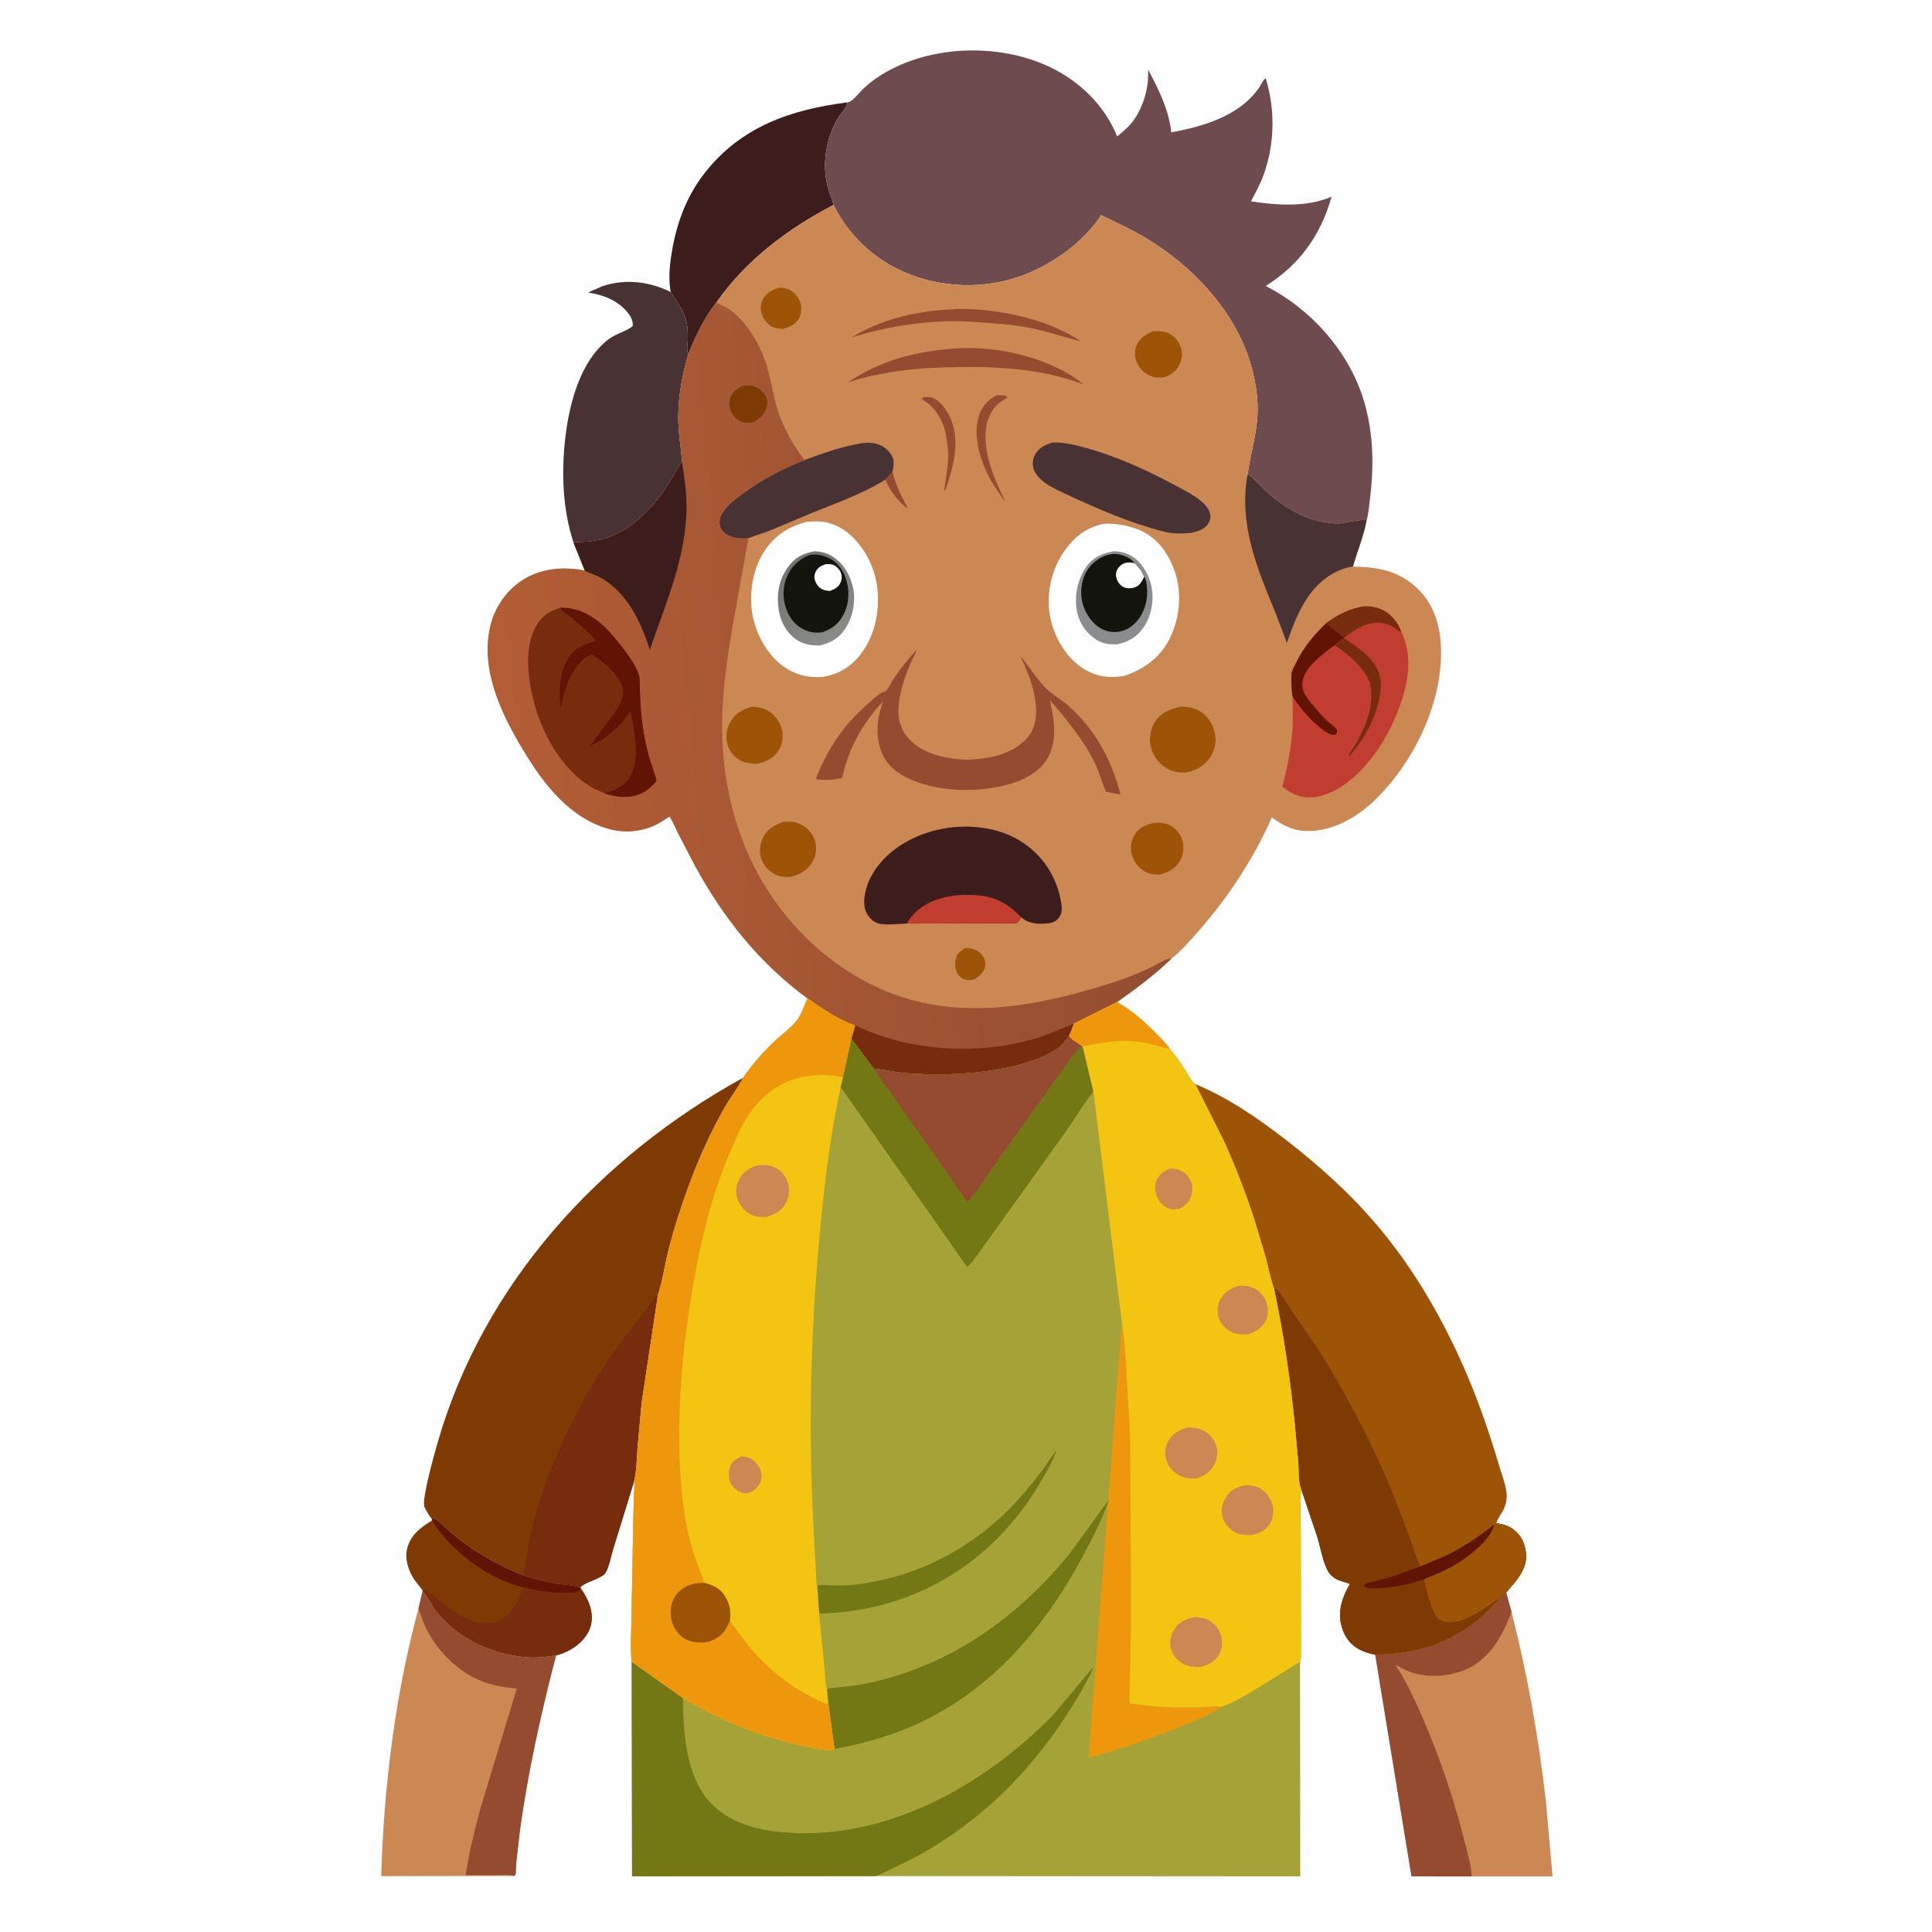 <svg version="1.1" xmlns="http://www.w3.org/2000/svg" style="display: block;" viewBox="0 0 2048 2048" width="1024" height="1024">
<defs>
	<linearGradient id="Gradient1" gradientUnits="userSpaceOnUse" x1="842.221" y1="603.309" x2="889.181" y2="671.819">
		<stop class="stop0" offset="0" stop-opacity="1" stop-color="rgb(116,117,115)"/>
		<stop class="stop1" offset="1" stop-opacity="1" stop-color="rgb(137,139,135)"/>
	</linearGradient>
	<linearGradient id="Gradient2" gradientUnits="userSpaceOnUse" x1="1203.25" y1="687.8" x2="523.418" y2="750.729">
		<stop class="stop0" offset="0" stop-opacity="1" stop-color="rgb(147,78,49)"/>
		<stop class="stop1" offset="1" stop-opacity="1" stop-color="rgb(179,93,53)"/>
	</linearGradient>
</defs>
<path transform="translate(0,0)" fill="rgb(254,254,254)" d="M 0 -0 L 2048 0 L 2048 2048 L -0 2048 L 0 -0 z"/>
<path transform="translate(0,0)" fill="rgb(127,58,3)" d="M 457.673 1609.91 C 458.563 1609.97 461.12 1609.87 461.797 1610.22 C 464.014 1611.38 466.935 1614.76 468.889 1616.48 L 485.224 1630.49 C 506.183 1646.93 529.521 1659.77 554.144 1669.77 C 565.041 1673.19 576.013 1676.24 587.241 1678.36 C 596.128 1680.04 606.855 1679.47 615.036 1682.94 L 616.065 1684.27 C 623.649 1695.49 629.6 1708.29 626.497 1722.22 C 623.964 1733.59 614.605 1743.08 604.76 1748.64 C 599.831 1751.43 594.941 1753.37 589.461 1754.79 C 578.207 1756.69 566.973 1757.77 555.562 1756.59 C 520.348 1752.94 486.986 1737.7 463.952 1710.21 C 458.258 1703.42 454.799 1694.98 449.195 1688.25 L 447.967 1686.81 L 447.882 1685.75 L 439.425 1674.87 C 432.98 1664.9 428.697 1652.96 431.724 1641.03 C 435.312 1626.87 446.404 1618.75 458.178 1611.65 L 457.673 1609.91 z"/>
<path transform="translate(0,0)" fill="rgb(97,20,4)" d="M 457.673 1609.91 C 458.563 1609.97 461.12 1609.87 461.797 1610.22 C 464.014 1611.38 466.935 1614.76 468.889 1616.48 L 485.224 1630.49 C 506.183 1646.93 529.521 1659.77 554.144 1669.77 C 565.041 1673.19 576.013 1676.24 587.241 1678.36 C 596.128 1680.04 606.855 1679.47 615.036 1682.94 L 616.065 1684.27 L 613 1686.92 C 610.287 1688.61 605.475 1688.43 602.34 1688.54 C 586.127 1689.07 570.314 1686.76 554.673 1682.69 C 521.307 1674.76 487.604 1650.63 466.5 1624.23 C 463.268 1620.18 460.728 1616.13 458.178 1611.65 L 457.673 1609.91 z"/>
<path transform="translate(0,0)" fill="rgb(119,45,13)" d="M 554.673 1682.69 C 570.314 1686.76 586.127 1689.07 602.34 1688.54 C 605.475 1688.43 610.287 1688.61 613 1686.92 L 616.065 1684.27 C 623.649 1695.49 629.6 1708.29 626.497 1722.22 C 623.964 1733.59 614.605 1743.08 604.76 1748.64 C 599.831 1751.43 594.941 1753.37 589.461 1754.79 C 578.207 1756.69 566.973 1757.77 555.562 1756.59 C 520.348 1752.94 486.986 1737.7 463.952 1710.21 C 458.258 1703.42 454.799 1694.98 449.195 1688.25 L 447.967 1686.81 L 447.882 1685.75 C 449.088 1685.78 450.33 1685.56 451.5 1685.86 C 453.048 1686.25 456.071 1689.1 457.5 1690.2 L 477.302 1705.65 C 484.081 1710.43 491.432 1714.65 499.197 1717.61 C 509.682 1721.59 520.135 1722.22 530.411 1717.22 C 543.548 1710.83 549.996 1695.56 554.673 1682.69 z"/>
<path transform="translate(0,0)" fill="rgb(60,29,28)" d="M 711.016 309.556 C 709.169 300.23 709.343 288.391 710.479 278.955 C 714.686 243.999 725.115 211.269 747.137 183.214 C 785.701 134.085 838.463 116.139 898.273 108.51 C 897.744 114.153 891.74 119.547 888.793 124.409 C 875.807 145.838 871.089 173.118 877.263 197.5 C 878.955 204.182 882.064 210.569 883.576 217.26 C 835.279 242.393 790.583 275.776 759.212 320.939 C 746.441 336.836 737.4 356.448 729.733 375.205 C 727.285 371.131 728.978 365.522 729.072 360.909 C 729.224 353.432 729.21 346.015 727.071 338.781 C 723.745 327.537 717.508 320.582 711.768 310.853 L 711.016 309.556 z"/>
<path transform="translate(0,0)" fill="rgb(72,50,52)" d="M 608.209 575.815 C 596.158 539.902 594.902 499.462 599.499 462.071 C 603.84 426.76 615.29 382.767 644.704 359.934 C 652.781 353.664 663.031 351.747 670.712 345.755 C 671.177 341.947 669.576 337.144 667.379 334.037 C 656.828 319.114 640.913 312.86 623.431 310.058 L 638.239 303.521 C 662.488 295.23 688.386 298.312 711.016 309.556 L 711.768 310.853 C 717.508 320.582 723.745 327.537 727.071 338.781 C 729.21 346.015 729.224 353.432 729.072 360.909 C 728.978 365.522 727.285 371.131 729.733 375.205 C 721.834 401.698 717.548 428.385 719.552 456.099 C 720.362 467.296 722.524 478.654 722.957 489.816 L 722.345 490.557 C 717.469 496.651 714.14 503.903 710.106 510.561 C 700.48 526.446 688.468 541.171 673.965 552.847 C 654.745 568.322 637.023 574.586 612.107 574.717 C 610.195 574.727 609.691 574.704 608.209 575.815 z"/>
<path transform="translate(0,0)" fill="rgb(204,136,83)" d="M 447.967 1686.81 L 449.195 1688.25 C 454.799 1694.98 458.258 1703.42 463.952 1710.21 C 486.986 1737.7 520.348 1752.94 555.562 1756.59 C 566.973 1757.77 578.207 1756.69 589.461 1754.79 C 573.402 1816.43 559.598 1878.34 551.001 1941.5 L 547.062 1976.31 C 546.826 1978.85 547.149 1985.48 546.193 1987.5 C 545.964 1987.98 545.37 1988.19 544.958 1988.53 L 544.414 1988.55 L 404.146 1988.79 C 406.756 1894.1 418.881 1796.69 443.603 1705.17 L 447.967 1686.81 z"/>
<path transform="translate(0,0)" fill="rgb(148,75,47)" d="M 447.967 1686.81 L 449.195 1688.25 C 454.799 1694.98 458.258 1703.42 463.952 1710.21 C 486.986 1737.7 520.348 1752.94 555.562 1756.59 C 566.973 1757.77 578.207 1756.69 589.461 1754.79 C 573.402 1816.43 559.598 1878.34 551.001 1941.5 L 547.062 1976.31 C 546.826 1978.85 547.149 1985.48 546.193 1987.5 C 545.964 1987.98 545.37 1988.19 544.958 1988.53 L 544.414 1988.55 C 538.929 1987.05 532.478 1987.7 526.795 1987.69 L 493.626 1987.73 C 497.133 1963.58 503.226 1940.04 509.456 1916.47 L 547.842 1789.88 C 531.283 1788.34 516.845 1785.91 501.898 1778.17 C 477.492 1765.52 454.568 1739.63 446.501 1712.97 L 443.603 1705.17 L 447.967 1686.81 z"/>
<path transform="translate(0,0)" fill="rgb(204,136,83)" d="M 1589.98 1694.17 L 1596.62 1688.13 L 1602.24 1708.61 C 1619.06 1774.38 1630.99 1841.86 1638.72 1909.31 L 1645.75 1989.03 L 1559.97 1989.07 L 1496.27 1989.03 L 1457.8 1754.15 L 1475.5 1753.1 C 1521.83 1749.66 1559.86 1729.25 1589.98 1694.17 z"/>
<path transform="translate(0,0)" fill="rgb(148,75,47)" d="M 1589.98 1694.17 L 1596.62 1688.13 L 1602.24 1708.61 C 1593.81 1732.07 1580.08 1757.2 1556.65 1768.38 C 1549.56 1771.77 1542.74 1773.95 1535 1775.23 L 1533.57 1775.47 C 1523.43 1777.14 1511.92 1776.72 1501.92 1774.36 L 1500.5 1774.03 C 1493.05 1772.27 1486.09 1768.32 1479.33 1764.83 C 1492.19 1784.39 1501.89 1806.5 1511.03 1828 C 1528.35 1868.71 1542.65 1912.02 1553.25 1954.97 C 1555.89 1965.7 1559.76 1978.06 1559.97 1989.07 L 1496.27 1989.03 L 1457.8 1754.15 L 1475.5 1753.1 C 1521.83 1749.66 1559.86 1729.25 1589.98 1694.17 z"/>
<path transform="translate(0,0)" fill="rgb(127,58,3)" d="M 787.748 1142.46 L 787.263 1143.45 C 781.773 1154.38 773.775 1164.27 767.717 1174.99 C 753.334 1200.45 740.805 1228.12 730.73 1255.55 C 722.406 1278.21 714.519 1302.11 708.651 1325.51 C 704.764 1341.01 702.521 1357.89 697.425 1372.95 L 680.118 1487.74 L 675.751 1536.41 C 674.917 1547.42 674.927 1559.23 672.267 1569.93 L 649.997 1641.99 C 647.627 1649.64 645.777 1661.1 641.512 1667.83 C 640.034 1670.15 634.543 1672.48 631.994 1673.76 C 627.214 1676.15 618.19 1678.73 615.036 1682.94 C 606.855 1679.47 596.128 1680.04 587.241 1678.36 C 576.013 1676.24 565.041 1673.19 554.144 1669.77 C 529.521 1659.77 506.183 1646.93 485.224 1630.49 L 468.889 1616.48 C 466.935 1614.76 464.014 1611.38 461.797 1610.22 C 461.12 1609.87 458.563 1609.97 457.673 1609.91 C 455.851 1608.15 454.37 1605.51 453.142 1603.31 C 452.138 1601.52 450.318 1598.89 449.762 1596.98 C 447.175 1588.07 460.835 1539.88 463.903 1529.22 C 512.519 1360.35 635.757 1226.13 787.748 1142.46 z"/>
<path transform="translate(0,0)" fill="rgb(119,45,13)" d="M 554.144 1669.77 C 556.149 1667.41 556.188 1662.6 556.62 1659.54 L 560.348 1636.07 L 567.276 1606.78 C 579.116 1564.91 596.486 1525.26 617.104 1487 C 636.42 1451.16 660.937 1418.44 686.036 1386.54 C 689.261 1382.44 692.805 1374.35 697.425 1372.95 L 680.118 1487.74 L 675.751 1536.41 C 674.917 1547.42 674.927 1559.23 672.267 1569.93 L 649.997 1641.99 C 647.627 1649.64 645.777 1661.1 641.512 1667.83 C 640.034 1670.15 634.543 1672.48 631.994 1673.76 C 627.214 1676.15 618.19 1678.73 615.036 1682.94 C 606.855 1679.47 596.128 1680.04 587.241 1678.36 C 576.013 1676.24 565.041 1673.19 554.144 1669.77 z"/>
<path transform="translate(0,0)" fill="rgb(157,84,6)" d="M 1267.05 1149.23 C 1301.29 1163.14 1334.34 1185.96 1363.42 1208.53 C 1398.65 1235.89 1430.91 1264.79 1459.84 1298.91 C 1500.1 1346.37 1532.06 1402.57 1556.15 1459.78 C 1569.35 1491.11 1580.02 1522.85 1589.68 1555.42 C 1592.2 1563.89 1596.08 1573.7 1596.99 1582.5 C 1597.57 1588.1 1596.7 1593.39 1594.56 1598.58 C 1592.51 1603.58 1587.09 1610.11 1586.16 1614.92 C 1594.94 1615.43 1602.87 1618.93 1608.86 1625.5 C 1613.68 1630.78 1616.06 1636.55 1617.14 1643.5 L 1617.39 1645.06 C 1619.2 1657.04 1613.86 1666.9 1606.84 1676.1 L 1596.62 1688.13 L 1589.98 1694.17 C 1559.86 1729.25 1521.83 1749.66 1475.5 1753.1 L 1457.8 1754.15 C 1450.86 1752.66 1445 1750.99 1438.82 1747.27 C 1429.52 1741.66 1423.85 1732.05 1421.5 1721.6 C 1418.14 1706.7 1423.36 1691.63 1431.03 1679.05 L 1425 1677.11 L 1418.5 1674.87 C 1414.13 1672.93 1409.77 1669.44 1407.51 1665.17 C 1402.13 1655.03 1399.93 1641 1396.58 1629.9 L 1379.35 1578.7 C 1375.99 1571.55 1376.89 1559.27 1376.3 1551.23 L 1372.86 1512.94 C 1368.05 1463.59 1360.85 1414.79 1350.61 1366.25 C 1346.78 1356.25 1344.83 1344.88 1342.11 1334.51 L 1329.04 1290.88 C 1319.84 1263.23 1309.26 1235.47 1297.09 1209 L 1267.05 1149.23 z"/>
<path transform="translate(0,0)" fill="rgb(127,58,3)" d="M 1350.61 1366.25 C 1351.43 1366.44 1352.38 1366.35 1353.08 1366.82 C 1356.86 1369.35 1361.94 1378.65 1364.67 1382.55 L 1397.86 1431.06 C 1428.88 1480.63 1455.64 1531.95 1477.71 1586.14 L 1496.56 1635.8 C 1499.49 1643.91 1501.7 1652.78 1505.61 1660.47 L 1531.96 1649.4 C 1550.61 1640.56 1567.55 1628.97 1583.75 1616.24 L 1586.16 1614.92 C 1594.94 1615.43 1602.87 1618.93 1608.86 1625.5 C 1613.68 1630.78 1616.06 1636.55 1617.14 1643.5 L 1617.39 1645.06 C 1619.2 1657.04 1613.86 1666.9 1606.84 1676.1 L 1596.62 1688.13 L 1589.98 1694.17 C 1559.86 1729.25 1521.83 1749.66 1475.5 1753.1 L 1457.8 1754.15 C 1450.86 1752.66 1445 1750.99 1438.82 1747.27 C 1429.52 1741.66 1423.85 1732.05 1421.5 1721.6 C 1418.14 1706.7 1423.36 1691.63 1431.03 1679.05 L 1425 1677.11 L 1418.5 1674.87 C 1414.13 1672.93 1409.77 1669.44 1407.51 1665.17 C 1402.13 1655.03 1399.93 1641 1396.58 1629.9 L 1379.35 1578.7 C 1375.99 1571.55 1376.89 1559.27 1376.3 1551.23 L 1372.86 1512.94 C 1368.05 1463.59 1360.85 1414.79 1350.61 1366.25 z"/>
<path transform="translate(0,0)" fill="rgb(97,20,4)" d="M 1583.75 1616.24 C 1581.73 1628.83 1564.35 1643.79 1554.48 1650.89 C 1544.87 1657.81 1534.43 1663.65 1523.6 1668.43 C 1519.08 1670.42 1513.74 1671.87 1509.5 1674.28 L 1492.91 1679.19 C 1482.12 1681.46 1472.26 1683.15 1461.2 1683.67 C 1456.77 1683.88 1451.77 1684.31 1447.59 1682.53 C 1446.12 1681.9 1446.26 1681.35 1445.7 1680 C 1448.61 1677.9 1452.89 1677.3 1456.35 1676.41 L 1476.04 1671.1 L 1505.61 1660.47 L 1531.96 1649.4 C 1550.61 1640.56 1567.55 1628.97 1583.75 1616.24 z"/>
<path transform="translate(0,0)" fill="rgb(157,84,6)" d="M 1586.16 1614.92 C 1594.94 1615.43 1602.87 1618.93 1608.86 1625.5 C 1613.68 1630.78 1616.06 1636.55 1617.14 1643.5 L 1617.39 1645.06 C 1619.2 1657.04 1613.86 1666.9 1606.84 1676.1 L 1596.62 1688.13 L 1589.98 1694.17 C 1586.42 1695.61 1583.41 1698.43 1580.22 1700.56 C 1569.62 1707.6 1558.33 1715.21 1545.9 1718.5 C 1539.43 1720.22 1531.9 1720.5 1526 1716.9 C 1517.63 1711.78 1512.01 1684.26 1509.5 1674.28 C 1513.74 1671.87 1519.08 1670.42 1523.6 1668.43 C 1534.43 1663.65 1544.87 1657.81 1554.48 1650.89 C 1564.35 1643.79 1581.73 1628.83 1583.75 1616.24 L 1586.16 1614.92 z"/>
<path transform="translate(0,0)" fill="rgb(109,75,78)" d="M 898.273 108.51 L 899.783 108.14 C 904.326 106.837 911.083 97.79 914.915 94.242 C 919.433 90.06 924.283 86.014 929.382 82.555 C 980.818 47.671 1057.26 44.582 1112.85 71.035 C 1144.55 86.117 1171.14 111.924 1184.23 144.72 C 1189.13 140.489 1194.61 136.162 1198.79 131.222 C 1209.26 118.855 1215.96 100.077 1216.96 84 L 1217.14 73.978 C 1228.23 94.876 1239.15 116.417 1241.6 140.33 C 1275.64 134.02 1314.01 122.963 1334.69 92.866 C 1336.05 90.894 1339.91 83.507 1341.64 82.797 C 1352.05 116.281 1351.27 152.989 1339.25 186.021 C 1335.8 195.501 1330.78 204.442 1326.18 213.406 C 1353.64 217.71 1385.49 219.834 1411.53 208.485 C 1400.15 249.099 1377.75 280.642 1341.69 303.143 C 1388.83 327.174 1428.24 370.649 1444.63 421.25 C 1455.71 455.489 1456.7 491.627 1452.42 527.144 C 1451.46 535.153 1450.81 544.046 1448.66 551.824 C 1444.62 549.705 1426.08 554.421 1420.54 554.836 C 1416.22 555.161 1412.27 554.68 1408 554.197 C 1383.87 551.47 1360.65 537.576 1343.02 521.406 C 1336.91 515.809 1330.88 508.341 1324.07 503.799 L 1322.51 502.798 C 1325.15 484.028 1330.41 465.672 1332.45 446.789 C 1334.93 423.904 1330.52 398.909 1322.95 377.295 C 1304.72 325.212 1262.79 281.759 1216.35 253.36 C 1200.59 243.725 1183.71 235.997 1167.09 228.001 C 1164.24 233.362 1159.94 238.233 1156.01 242.821 C 1141.2 260.118 1121.71 274.094 1101.47 284.379 C 1061.49 304.7 1014.41 307.706 971.906 293.567 C 932.96 280.613 901.872 253.901 883.576 217.26 C 882.064 210.569 878.955 204.182 877.263 197.5 C 871.089 173.118 875.807 145.838 888.793 124.409 C 891.74 119.547 897.744 114.153 898.273 108.51 z"/>
<path transform="translate(0,0)" fill="rgb(204,136,83)" d="M 883.576 217.26 C 901.872 253.901 932.96 280.613 971.906 293.567 C 1014.41 307.706 1061.49 304.7 1101.47 284.379 C 1121.71 274.094 1141.2 260.118 1156.01 242.821 C 1159.94 238.233 1164.24 233.362 1167.09 228.001 C 1183.71 235.997 1200.59 243.725 1216.35 253.36 C 1262.79 281.759 1304.72 325.212 1322.95 377.295 C 1330.52 398.909 1334.93 423.904 1332.45 446.789 C 1330.41 465.672 1325.15 484.028 1322.51 502.798 L 1324.07 503.799 C 1330.88 508.341 1336.91 515.809 1343.02 521.406 C 1360.65 537.576 1383.87 551.47 1408 554.197 C 1412.27 554.68 1416.22 555.161 1420.54 554.836 C 1426.08 554.421 1444.62 549.705 1448.66 551.824 C 1445.34 568.815 1438.84 584.265 1434.1 600.732 C 1461.45 600.829 1484.36 605.381 1504.3 625.59 C 1522.54 644.084 1527.97 669.363 1527.58 694.586 C 1526.74 750.198 1496.9 810.114 1457.26 848.238 C 1437.78 866.977 1412.12 881.711 1384.32 880.923 C 1370.84 880.541 1358.72 874.508 1348.19 866.438 C 1328.7 910.791 1301.74 951.391 1269.84 987.749 C 1261.34 997.434 1251.85 1008.33 1241.7 1016.25 C 1224.1 1033.26 1204.11 1048.22 1184.09 1062.25 L 1138.43 1085.08 C 1136.96 1089.64 1135.44 1093.79 1133.22 1098.06 L 1128.14 1104.58 C 1123.23 1110.98 1117.81 1113.88 1110.75 1117.43 C 1090.41 1127.66 1065 1133.1 1042.5 1135.91 C 1014.58 1139.4 985.479 1139.82 957.448 1137.31 C 947.269 1136.39 936.463 1133.37 926.461 1133.14 L 902.408 1101.01 L 906.312 1086.96 C 888.649 1081.24 871.233 1068.87 856.09 1058.42 C 804.764 1020.77 767.269 973.469 736.785 917.883 L 718.709 883.121 C 715.876 877.503 713.31 870.617 709.608 865.596 L 699.947 871.76 C 684.58 880.957 665.03 883.59 647.687 879.244 C 604.535 868.428 576.219 831.033 554.447 794.836 C 531.108 756.032 508.748 709.333 519.945 663 C 524.506 644.126 536.551 626.531 552.743 615.706 C 572.482 602.509 597.105 600.264 619.936 604.845 L 608.209 575.815 C 609.691 574.704 610.195 574.727 612.107 574.717 C 637.023 574.586 654.745 568.322 673.965 552.847 C 688.468 541.171 700.48 526.446 710.106 510.561 C 714.14 503.903 717.469 496.651 722.345 490.557 L 722.957 489.816 C 722.524 478.654 720.362 467.296 719.552 456.099 C 717.548 428.385 721.834 401.698 729.733 375.205 C 737.4 356.448 746.441 336.836 759.212 320.939 C 790.583 275.776 835.279 242.393 883.576 217.26 z"/>
<path transform="translate(0,0)" fill="rgb(148,75,47)" d="M 946.027 499.869 C 948.139 508.288 950.933 515.892 954.629 523.745 C 957.018 528.82 960.298 533.892 961.951 539.232 C 951.574 530.638 943.584 521.029 938.666 508.32 L 946.027 499.869 z"/>
<path transform="translate(0,0)" fill="rgb(148,75,47)" d="M 978.546 421.087 C 981.299 420.964 985.01 420.446 987.653 421.31 C 996.182 424.099 1002.99 433.714 1006.68 441.442 C 1018.55 466.311 1010.9 494.077 1002.43 518.724 L 1001.69 520.5 C 1000.73 518.695 1001.53 515.702 1001.79 513.66 C 1002.74 506.145 1004.17 498.541 1004.75 491 C 1005.24 484.671 1005.23 478.216 1004.42 471.916 L 1004.15 470 L 1002.35 459.152 C 999.353 445.462 992.093 432.594 980.021 425.032 L 977.058 423 L 978.546 421.087 z"/>
<path transform="translate(0,0)" fill="rgb(157,84,6)" d="M 1023.06 1005.01 C 1024.75 1004.95 1026.41 1004.89 1028.09 1005.14 C 1034.29 1006.07 1038.74 1008.79 1042.24 1014.04 C 1044.58 1017.54 1044.94 1021.44 1043.96 1025.5 C 1042.56 1031.29 1038.01 1034.87 1033.31 1038 C 1030.21 1038.87 1027.22 1039.26 1024 1038.69 C 1020.32 1038.02 1016.37 1034.7 1014.57 1031.52 C 1012.07 1027.1 1012.03 1020.28 1013.45 1015.54 C 1015.02 1010.28 1018.52 1007.66 1023.06 1005.01 z"/>
<path transform="translate(0,0)" fill="rgb(148,75,47)" d="M 1056.18 419.02 L 1063 418.972 C 1065.2 419.196 1066.69 419.663 1067.95 421.5 C 1057.73 426.829 1051.29 433.28 1047.51 444.503 C 1038.34 471.726 1052.89 505.595 1064.8 529.833 L 1064.34 530.681 L 1051.06 510.629 C 1040.17 491.156 1030.79 463.846 1037.44 441.646 C 1040.64 430.945 1046.61 424.317 1056.18 419.02 z"/>
<path transform="translate(0,0)" fill="rgb(157,84,6)" d="M 825.618 305.04 C 829.427 304.96 832.998 305.431 836.5 307.039 C 842.35 309.726 847.011 315.645 848.778 321.768 C 850.158 326.553 849.521 333.333 846.87 337.58 C 842.704 344.253 837.188 346.907 829.702 348.687 C 826.359 348.433 822.59 348.216 819.5 346.808 C 814.39 344.479 809.898 339.402 807.971 334.195 C 806.032 328.957 805.89 322.943 808.401 317.852 C 811.942 310.67 818.257 307.229 825.618 305.04 z"/>
<path transform="translate(0,0)" fill="rgb(157,84,6)" d="M 1222.15 351.172 C 1228.37 350.967 1233.3 350.758 1239.1 353.477 C 1245.4 356.431 1249.5 361.789 1251.76 368.222 C 1253.94 374.447 1252.89 381.518 1249.92 387.341 C 1246.62 393.808 1240.49 397.653 1233.88 399.972 C 1229.65 400.268 1225.03 400.599 1221 399.074 C 1214.06 396.447 1207.95 391.209 1205.04 384.278 C 1202.63 378.559 1202.47 371.482 1204.94 365.765 C 1208.24 358.112 1214.86 354.302 1222.15 351.172 z"/>
<path transform="translate(0,0)" fill="rgb(148,75,47)" d="M 1017.87 327.448 C 1059.05 327.431 1110.94 338.276 1145.45 361.656 C 1127.5 357.327 1110.19 351.265 1091.97 347.585 C 1073.1 343.775 1053.41 342.858 1034.25 341.361 C 990.066 338.03 944.688 344.711 902.549 357.73 C 931.382 339.915 966.408 331.034 1000 328.422 L 1017.87 327.448 z"/>
<path transform="translate(0,0)" fill="rgb(157,84,6)" d="M 1224 872.263 C 1229.21 871.795 1235.55 872.421 1240.23 874.882 C 1247.2 878.538 1251.46 883.898 1253.49 891.5 C 1255.45 898.835 1254.21 907.002 1250.21 913.476 C 1245.5 921.104 1238.25 924.809 1229.85 927.04 C 1223.58 927.288 1217.99 926.783 1212.56 923.249 C 1206.03 918.997 1200.73 911.787 1199.33 904.043 C 1198.01 896.735 1199.63 888.995 1203.96 882.956 C 1208.7 876.339 1216.38 873.733 1224 872.263 z"/>
<path transform="translate(0,0)" fill="rgb(157,84,6)" d="M 830.383 871.161 C 836.769 870.837 842.115 870.635 848.094 873.431 C 855.611 876.946 861.334 883.243 863.851 891.209 C 866.104 898.346 865.209 906.092 861.734 912.674 C 857.058 921.531 849.596 926.159 840.263 929.015 C 835.219 929.883 829.483 930.006 824.624 928.2 C 817.062 925.391 810.297 919.032 807.395 911.479 C 804.564 904.113 805.253 895.831 808.462 888.672 C 812.853 878.876 820.79 874.625 830.383 871.161 z"/>
<path transform="translate(0,0)" fill="rgb(157,84,6)" d="M 797.831 749.174 C 803.769 749.597 808.275 750.28 813.591 753.119 C 820.77 756.952 826.259 764.26 828.5 772.049 C 830.69 779.661 829.468 789.076 825.141 795.788 C 819.811 804.057 812.122 807.619 802.8 809.566 C 796.535 809.58 790.558 809.066 784.875 806.139 C 777.822 802.507 773.086 796.323 771.054 788.691 C 768.824 780.316 770.186 771.322 774.903 764.031 C 780.407 755.527 788.19 751.266 797.831 749.174 z"/>
<path transform="translate(0,0)" fill="rgb(148,75,47)" d="M 1012.87 369.406 C 1057 366.192 1114.21 379.149 1148.91 407.692 C 1112.57 393.686 1075.98 389.942 1037.25 388.996 C 989.568 388.891 944.155 390.596 898.392 405.465 C 934.949 381.498 969.569 372.639 1012.87 369.406 z"/>
<path transform="translate(0,0)" fill="rgb(157,84,6)" d="M 1251.26 749.187 C 1258.81 748.93 1266 750.161 1272.5 754.173 C 1280.12 758.88 1285.37 767.18 1287.5 775.78 C 1289.9 785.45 1288.18 794.47 1282.73 802.796 C 1276.5 812.31 1267.94 816.502 1257.23 818.93 C 1250.88 819.197 1244.93 818.592 1239.14 815.754 C 1229.97 811.256 1222.81 802.329 1220.08 792.5 C 1217.61 783.591 1219.26 773.304 1224.17 765.5 C 1230.46 755.527 1240.21 751.437 1251.26 749.187 z"/>
<path transform="translate(0,0)" fill="rgb(72,50,52)" d="M 852.735 487.697 C 869.55 481.454 886.337 475.462 903.919 471.703 C 914.005 469.547 923.429 467.512 933.269 471.99 C 939.245 474.71 944.585 480.016 946.702 486.312 C 947.839 489.694 947.1 496.517 946.027 499.869 L 938.666 508.32 C 914.462 523.527 886.189 533.376 859.783 544.094 L 815.581 562.655 C 808.276 565.493 800.557 567.523 793.372 570.588 C 786.727 571.154 780.256 570.927 773.963 568.469 C 769.896 566.88 765.025 563.058 763.503 558.821 C 762.174 555.122 762.759 549.918 764.409 546.427 C 768.782 537.175 778.853 529.437 786.941 523.5 C 807.607 508.331 828.998 497.177 852.735 487.697 z"/>
<path transform="translate(0,0)" fill="rgb(72,50,52)" d="M 1115.54 469.194 C 1126.82 468.52 1138.4 471.374 1149.22 474.274 C 1182.88 483.298 1216.89 498.78 1247.5 515.39 C 1257.88 521.023 1279.57 531.452 1282.65 544.172 C 1283.58 548.033 1282.94 551.779 1280.79 555.103 C 1276.69 561.433 1269.51 563.291 1262.62 564.908 C 1253.25 565.756 1243.1 565.948 1233.94 563.604 C 1198.19 554.456 1163.51 539.403 1130.1 523.838 C 1118.44 518.408 1099.87 510.423 1095.72 497.019 C 1094.28 492.369 1094.53 486.958 1096.8 482.645 C 1101 474.663 1107.27 471.744 1115.54 469.194 z"/>
<path transform="translate(0,0)" fill="rgb(72,50,52)" d="M 1322.51 502.798 L 1324.07 503.799 C 1330.88 508.341 1336.91 515.809 1343.02 521.406 C 1360.65 537.576 1383.87 551.47 1408 554.197 C 1412.27 554.68 1416.22 555.161 1420.54 554.836 C 1426.08 554.421 1444.62 549.705 1448.66 551.824 C 1445.34 568.815 1438.84 584.265 1434.1 600.732 C 1428.59 600.997 1421.1 603.717 1416.18 606.2 C 1386.61 621.099 1374.18 652.179 1364.16 681.511 L 1352.42 650.492 C 1332.78 602.741 1312.74 555.743 1322.51 502.798 z"/>
<path transform="translate(0,0)" fill="rgb(148,75,47)" d="M 971.451 688.993 L 971.588 690.189 L 970.863 691.537 C 960.607 710.85 947.256 745.961 954.402 767.629 L 954.885 769 C 957.809 777.524 962.82 783.5 969.86 789.042 C 987.503 802.928 1017.37 807.201 1039.19 804.373 C 1051.37 802.794 1062.9 800.224 1073.76 794.231 C 1083.53 788.841 1092.97 780.252 1096.14 769.225 L 1096.5 767.902 C 1102.99 745.09 1091.32 715.536 1081.38 695.168 C 1090.7 706.056 1098.58 719.303 1108.52 729.388 C 1115.39 736.369 1125 741.394 1132.48 748.051 C 1161.3 773.686 1178.17 805.373 1187.84 842.317 L 1172.15 839.272 L 1164.11 817 C 1155.44 794.767 1140.02 774.955 1125.19 756.486 L 1112.93 742.159 C 1116.19 757.185 1119.84 775.637 1115.5 790.756 L 1114.98 792.5 C 1114.14 795.403 1113.29 798.133 1111.96 800.859 C 1104.75 815.658 1089.7 824.822 1074.5 829.818 C 1040.09 841.127 992.044 840.435 959.508 823.495 C 946.952 816.958 937.436 807.261 933.223 793.637 L 932.733 792 C 929.857 782.932 929.867 773.364 930.936 764 C 931.767 756.72 933.903 750.4 935.976 743.442 C 914.155 767.46 899.563 792.806 892.754 824.574 C 882.866 826.828 875.353 827.487 865.29 825.869 C 865.475 822.555 867.626 818.565 868.976 815.5 C 872.564 807.349 876.667 799.459 881.237 791.818 C 893.081 772.016 907.298 756.455 925.004 741.69 C 928.741 738.574 933.028 734.08 937.906 733.069 C 940.639 732.503 943.21 726.298 944.759 723.728 C 952.336 711.158 961.71 699.927 971.451 688.993 z"/>
<path transform="translate(0,0)" fill="rgb(254,254,254)" d="M 855.189 553.185 C 862.558 552.497 871.392 552.17 878.49 554.376 L 880 554.876 C 885.399 556.618 890.432 558.741 895.083 562.053 C 913.324 575.043 925.746 597.025 929.329 618.901 C 933.417 643.867 928.441 671.636 913.283 692.261 C 902.93 706.347 889.26 714.839 872.045 717.537 C 858.617 718.587 847.055 716.321 835.314 709.57 C 816.663 698.844 804.462 678.226 799.024 657.959 C 793.228 636.354 796.541 607.6 807.834 588.213 C 818.938 569.153 834.093 558.629 855.189 553.185 z"/>
<path transform="translate(0,0)" fill="url(#Gradient1)" d="M 863.86 584.334 C 869.941 584.771 875.667 585.784 880.982 588.961 C 893.251 596.296 900.298 607.553 903.796 621.202 C 907.669 636.312 904.5 652.857 896.262 666.003 C 889.687 676.495 880.3 681.788 868.393 684.296 C 859.151 684.254 850.619 682.801 842.938 677.12 C 833.248 669.954 827.319 658.592 825.5 646.832 C 822.912 630.108 825.522 614.6 835.527 600.782 C 842.788 590.756 851.742 586.267 863.86 584.334 z"/>
<path transform="translate(0,0)" fill="rgb(19,20,13)" d="M 858.167 588.186 C 865.544 587.338 871.607 588.136 878.328 591.401 C 886.803 595.518 893.012 603.152 896.164 611.914 C 900.527 624.042 900.577 638.181 894.893 649.941 C 889.664 660.759 882.983 666.144 871.956 670.172 C 866.32 671.027 860.924 670.72 855.516 668.781 C 846.31 665.481 839.236 658.471 835.144 649.665 C 829.795 638.15 829.016 624.517 833.665 612.658 C 838.352 600.703 846.608 593.147 858.167 588.186 z"/>
<path transform="translate(0,0)" fill="rgb(254,254,254)" d="M 875.255 598.033 C 877.531 597.966 880.024 597.826 882.234 598.447 C 885.991 599.502 889.513 603.041 891.144 606.51 C 892.694 609.807 892.553 613.749 891.204 617.094 C 889.053 622.424 884.981 624.356 879.932 626.409 C 877.241 626.273 874.472 625.969 872 624.808 C 868.139 622.994 865.841 620.192 864.319 616.281 C 862.924 612.696 863.003 609.415 864.681 605.935 C 866.879 601.379 870.763 599.726 875.255 598.033 z"/>
<path transform="translate(0,0)" fill="rgb(60,29,28)" d="M 961.083 979.006 C 952.624 979.405 943.584 980.442 935.174 979.61 C 928.727 978.972 924.389 976.099 920.5 970.949 C 916.094 965.114 915.56 957.508 916.451 950.5 C 919.014 930.342 932.678 912.217 948.615 900.266 C 974.582 880.794 1009.56 872.881 1041.5 877.536 L 1043 877.769 C 1058.36 880.074 1072.13 884.985 1085.04 893.735 C 1106.44 908.248 1120.06 929.975 1124.64 955.351 C 1125.76 961.549 1126.47 967.419 1122.52 972.765 C 1119.88 976.33 1116.36 978.114 1112 978.617 C 1102.2 979.748 1091.47 979.613 1083.6 973.305 L 1082.51 972.412 C 1080.9 974.935 1079.72 978.046 1076.5 978.731 L 961.083 979.006 z"/>
<path transform="translate(0,0)" fill="rgb(193,61,47)" d="M 961.083 979.006 C 963.904 974.571 967.277 969.996 971.159 966.42 C 986.574 952.218 1008.63 948.056 1028.89 948.562 C 1052.18 949.144 1066.6 955.755 1082.51 972.412 C 1080.9 974.935 1079.72 978.046 1076.5 978.731 L 961.083 979.006 z"/>
<path transform="translate(0,0)" fill="rgb(254,254,254)" d="M 1170.15 555.209 C 1182.47 554.406 1199.35 557.529 1210.47 562.967 C 1228.23 571.664 1239.16 587.74 1245.42 606.085 C 1253.22 628.976 1250.64 655.405 1239.91 676.924 C 1229.79 697.208 1212.67 709.428 1191.56 716.515 C 1175.85 719.113 1162.13 717.356 1148.5 708.793 C 1130.51 697.484 1118.2 676.6 1113.69 656.19 C 1108.49 632.645 1113.54 606.642 1126.73 586.477 C 1137.45 570.084 1150.75 559.138 1170.15 555.209 z"/>
<path transform="translate(0,0)" fill="rgb(139,140,141)" d="M 1180.93 584.306 C 1187.69 584.665 1193.02 585.671 1199.01 589.135 C 1210.11 595.553 1217.24 607.897 1220.21 620.087 C 1223.74 634.547 1220.99 651.713 1212.84 664.144 C 1205.58 675.23 1196.58 680.302 1184.06 683.047 C 1175.97 683.235 1169.77 682.678 1162.6 678.357 C 1152.34 672.177 1144.42 661.13 1141.88 649.454 C 1138.39 633.432 1141.86 615.046 1151.04 601.5 C 1158.35 590.727 1168.57 586.508 1180.93 584.306 z"/>
<path transform="translate(0,0)" fill="rgb(19,20,13)" d="M 1212.82 611.408 C 1214.75 613.458 1215.31 618.629 1215.7 621.5 C 1217.35 633.399 1213.93 647.482 1206.38 656.979 C 1200.51 664.355 1193.02 669.221 1183.44 669.893 C 1175.09 670.479 1167.19 667.461 1161.04 661.872 C 1151.98 653.655 1146.45 641.578 1146.1 629.35 C 1145.79 618.028 1149.54 606.036 1157.74 597.996 C 1163.89 591.975 1173.44 586.781 1182.25 587.223 C 1188.73 587.55 1197.6 590.538 1201.82 595.856 L 1202.47 596.887 C 1207.57 601.889 1209.7 604.397 1212.59 610.992 L 1212.82 611.408 z"/>
<path transform="translate(0,0)" fill="rgb(254,254,254)" d="M 1212.82 611.408 C 1211.42 614.348 1209.87 617.571 1207.5 619.868 C 1204.77 622.508 1200.29 623.694 1196.58 623.592 C 1192.42 623.478 1189.4 622.061 1186.72 618.903 C 1184.03 615.738 1182.57 611.612 1183.13 607.44 C 1183.59 604.071 1185.73 601.039 1188.39 599.011 C 1192.86 595.609 1197.22 595.983 1202.47 596.887 C 1207.57 601.889 1209.7 604.397 1212.59 610.992 L 1212.82 611.408 z"/>
<path transform="translate(0,0)" fill="rgb(193,61,47)" d="M 1406.02 660.413 C 1416.44 652.739 1426.88 647.179 1439.5 643.996 L 1440.8 643.656 C 1447.14 642.119 1454.92 642.592 1461 644.802 L 1462.48 645.319 C 1472 648.783 1479.46 656.553 1483.68 665.656 L 1485.43 669.765 C 1488.1 674.248 1489.17 678.757 1490.52 683.745 C 1499.19 715.706 1482.76 757.577 1466.62 784.985 C 1452.28 809.328 1428.06 836.679 1399.5 843.848 C 1388.19 846.687 1377.4 845.476 1367.34 839.5 L 1359.28 834.149 C 1364.99 811.825 1369.59 789.442 1370.46 766.349 L 1370.13 738.16 C 1368.85 731.009 1368.88 723.445 1368.9 716.186 C 1368.91 711.663 1371.8 706.948 1373.75 702.918 C 1382.05 685.745 1392.48 673.57 1406.02 660.413 z"/>
<path transform="translate(0,0)" fill="rgb(97,20,4)" d="M 1406.02 660.413 L 1406.92 661.304 L 1424.96 675.962 L 1414.84 683.834 C 1402.76 693.049 1382.73 706.782 1380.67 723 C 1379.5 732.161 1384.97 739.369 1390.47 746.137 C 1395.64 752.494 1401.34 758.802 1407.23 764.484 C 1409.56 766.73 1415.86 771.036 1417.04 773.5 C 1417.4 774.263 1417.22 775.181 1417.32 776.021 L 1416.03 778.5 C 1412.39 779.43 1410.12 778.633 1406.94 776.713 C 1392.73 768.122 1379.1 751.934 1370.13 738.16 C 1368.85 731.009 1368.88 723.445 1368.9 716.186 C 1368.91 711.663 1371.8 706.948 1373.75 702.918 C 1382.05 685.745 1392.48 673.57 1406.02 660.413 z"/>
<path transform="translate(0,0)" fill="rgb(119,45,13)" d="M 1406.02 660.413 C 1416.44 652.739 1426.88 647.179 1439.5 643.996 L 1440.8 643.656 C 1447.14 642.119 1454.92 642.592 1461 644.802 L 1462.48 645.319 C 1472 648.783 1479.46 656.553 1483.68 665.656 L 1485.43 669.765 L 1484.28 669.538 C 1481.45 668.666 1479.45 666.425 1477 664.86 C 1467.51 658.809 1455.37 658.866 1445.28 663.322 C 1437.63 666.702 1430.93 671.141 1424.49 676.402 C 1438.98 685.51 1459.21 699.58 1462.88 717.5 C 1467.32 739.25 1453.37 770.788 1441.13 788.042 L 1439.31 790.5 L 1430.5 801.49 L 1429.77 800 C 1443.6 779.765 1457.9 751.706 1452.63 726.405 C 1449.2 709.931 1428.47 692.911 1414.84 683.834 L 1424.96 675.962 L 1406.92 661.304 L 1406.02 660.413 z"/>
<path transform="translate(0,0)" fill="url(#Gradient2)" d="M 759.212 320.939 C 763.915 323.248 768.74 324.901 773.082 327.902 C 790.301 339.802 804.598 363.407 811.218 382.816 C 815.9 396.546 818.148 410.512 821.5 424.542 C 826.944 447.328 838.737 469.122 852.735 487.697 C 828.998 497.177 807.607 508.331 786.941 523.5 C 778.853 529.437 768.782 537.175 764.409 546.427 C 762.759 549.918 762.174 555.122 763.503 558.821 C 765.025 563.058 769.896 566.88 773.963 568.469 C 780.256 570.927 786.727 571.154 793.372 570.588 L 777.059 661 C 770.635 698.855 764.872 737.522 765.484 776.02 C 766.446 836.544 782.863 897.839 816.717 948.286 C 855.583 1006.2 914.366 1050.44 983.5 1063.97 C 1050.23 1077.03 1120.97 1060.85 1184.37 1039.92 C 1196.77 1035.83 1209.1 1030.62 1220.89 1025.01 C 1226.19 1022.48 1231.29 1019.19 1236.7 1017 C 1238.5 1016.27 1239.73 1015.99 1241.7 1016.25 C 1224.1 1033.26 1204.11 1048.22 1184.09 1062.25 L 1138.43 1085.08 C 1136.96 1089.64 1135.44 1093.79 1133.22 1098.06 L 1128.14 1104.58 C 1123.23 1110.98 1117.81 1113.88 1110.75 1117.43 C 1090.41 1127.66 1065 1133.1 1042.5 1135.91 C 1014.58 1139.4 985.479 1139.82 957.448 1137.31 C 947.269 1136.39 936.463 1133.37 926.461 1133.14 L 902.408 1101.01 L 906.312 1086.96 C 888.649 1081.24 871.233 1068.87 856.09 1058.42 C 804.764 1020.77 767.269 973.469 736.785 917.883 L 718.709 883.121 C 715.876 877.503 713.31 870.617 709.608 865.596 L 699.947 871.76 C 684.58 880.957 665.03 883.59 647.687 879.244 C 604.535 868.428 576.219 831.033 554.447 794.836 C 531.108 756.032 508.748 709.333 519.945 663 C 524.506 644.126 536.551 626.531 552.743 615.706 C 572.482 602.509 597.105 600.264 619.936 604.845 L 608.209 575.815 C 609.691 574.704 610.195 574.727 612.107 574.717 C 637.023 574.586 654.745 568.322 673.965 552.847 C 688.468 541.171 700.48 526.446 710.106 510.561 C 714.14 503.903 717.469 496.651 722.345 490.557 L 722.957 489.816 C 722.524 478.654 720.362 467.296 719.552 456.099 C 717.548 428.385 721.834 401.698 729.733 375.205 C 737.4 356.448 746.441 336.836 759.212 320.939 z"/>
<path transform="translate(0,0)" fill="rgb(127,58,3)" d="M 786.937 409.163 C 790.24 408.613 793.522 408.35 796.853 408.884 C 802.62 409.808 808.181 414.299 811.278 419.148 C 813.774 423.056 813.806 427.377 812.655 431.75 C 810.68 439.246 805.317 443.633 798.871 447.396 C 795.502 448.162 791.931 448.482 788.5 447.89 C 783.523 447.031 778.556 442.556 776.098 438.307 C 772.919 432.811 772.351 427.247 774.335 421.209 C 776.339 415.106 781.535 411.965 786.937 409.163 z"/>
<path transform="translate(0,0)" fill="rgb(119,45,13)" d="M 906.312 1086.96 L 915.236 1090.83 C 969.096 1114.47 1036.51 1117.77 1093 1102.18 C 1108.71 1097.84 1123.3 1090.96 1138.43 1085.08 C 1136.96 1089.64 1135.44 1093.79 1133.22 1098.06 L 1128.14 1104.58 C 1123.23 1110.98 1117.81 1113.88 1110.75 1117.43 C 1090.41 1127.66 1065 1133.1 1042.5 1135.91 C 1014.58 1139.4 985.479 1139.82 957.448 1137.31 C 947.269 1136.39 936.463 1133.37 926.461 1133.14 L 902.408 1101.01 L 906.312 1086.96 z"/>
<path transform="translate(0,0)" fill="rgb(60,29,28)" d="M 722.957 489.816 C 725.363 505.311 727.729 520.783 727.727 536.5 C 727.721 590.53 705.868 638.822 688.861 688.876 C 679.682 659.425 664.184 626.981 635.736 611.841 C 630.714 609.168 624.69 607.734 619.936 604.845 L 608.209 575.815 C 609.691 574.704 610.195 574.727 612.107 574.717 C 637.023 574.586 654.745 568.322 673.965 552.847 C 688.468 541.171 700.48 526.446 710.106 510.561 C 714.14 503.903 717.469 496.651 722.345 490.557 L 722.957 489.816 z"/>
<path transform="translate(0,0)" fill="rgb(119,45,13)" d="M 641.009 841.044 L 629.5 835.919 C 599.213 819.551 577.048 782.683 567.725 750.407 C 560.274 724.614 554.188 688.19 568.324 663.663 C 574.439 653.053 582.416 647.441 594.064 644.193 C 612.263 643.874 628.063 652.237 640.98 664.674 C 650.495 673.836 677.776 706.128 677.997 719.971 C 678.462 749.189 680.213 774.727 688.213 803.072 C 689.238 806.704 696.323 826.596 695.83 827.853 C 695.35 829.077 691.89 832.103 690.831 833.194 C 683.042 841.217 673.068 844.72 662 844.796 C 655.157 844.843 647.492 843.197 641.009 841.044 z"/>
<path transform="translate(0,0)" fill="rgb(97,20,4)" d="M 594.064 644.193 C 612.263 643.874 628.063 652.237 640.98 664.674 C 650.495 673.836 677.776 706.128 677.997 719.971 C 678.462 749.189 680.213 774.727 688.213 803.072 C 689.238 806.704 696.323 826.596 695.83 827.853 C 695.35 829.077 691.89 832.103 690.831 833.194 C 683.042 841.217 673.068 844.72 662 844.796 C 655.157 844.843 647.492 843.197 641.009 841.044 C 651.046 838.008 660.071 834.312 666.377 825.477 C 680.101 806.25 672.046 775.385 668.472 753.845 C 656.953 770.48 644.127 782.359 625.497 790.636 L 647.078 761.582 C 652.379 754.374 658.396 746.344 660.392 737.457 C 661.762 731.354 659.043 725.268 655.816 720.188 L 655.048 719 C 648.596 708.765 637.842 700.41 627.854 693.78 C 625.389 694.694 622.627 695.709 620.5 697.291 C 604.198 709.418 598.263 731.609 594.507 750.475 C 592.16 733.959 592.843 714.286 601.319 699.419 C 608.551 686.735 618.879 682.917 632.101 679.362 C 623.76 669.682 613.696 661.774 604.056 653.433 C 601.603 651.31 595.605 647.773 594.306 644.993 L 594.064 644.193 z"/>
<path transform="translate(0,0)" fill="rgb(165,163,56)" d="M 856.09 1058.42 C 871.233 1068.87 888.649 1081.24 906.312 1086.96 L 902.408 1101.01 L 926.461 1133.14 C 936.463 1133.37 947.269 1136.39 957.448 1137.31 C 985.479 1139.82 1014.58 1139.4 1042.5 1135.91 C 1065 1133.1 1090.41 1127.66 1110.75 1117.43 C 1117.81 1113.88 1123.23 1110.98 1128.14 1104.58 L 1133.22 1098.06 C 1135.44 1093.79 1136.96 1089.64 1138.43 1085.08 L 1184.09 1062.25 C 1199.52 1070.96 1212.73 1082.55 1225.11 1095.12 C 1230.2 1100.3 1235.95 1105.78 1239.98 1111.8 C 1246.25 1118.8 1251.56 1126.91 1256.66 1134.79 C 1259.41 1139.05 1262.9 1146.37 1267.05 1149.23 L 1297.09 1209 C 1309.26 1235.47 1319.84 1263.23 1329.04 1290.88 L 1342.11 1334.51 C 1344.83 1344.88 1346.78 1356.25 1350.61 1366.25 C 1360.85 1414.79 1368.05 1463.59 1372.86 1512.94 L 1376.3 1551.23 C 1376.89 1559.27 1375.99 1571.55 1379.35 1578.7 C 1377.64 1594.85 1378.9 1612.22 1378.93 1628.54 L 1379.09 1723.88 L 1379.11 1747.66 C 1379.1 1752.24 1379.57 1757.15 1378.11 1761.53 L 1378.32 1989.05 L 927.847 1988.72 L 670.009 1988.98 L 669.62 1761.53 C 667.935 1746.47 669.286 1729.55 669.43 1714.36 L 671.34 1611.32 L 672.016 1585.5 C 672.197 1580.17 673.028 1575.29 672.267 1569.93 C 674.927 1559.23 674.917 1547.42 675.751 1536.41 L 680.118 1487.74 L 697.425 1372.95 C 702.521 1357.89 704.764 1341.01 708.651 1325.51 C 714.519 1302.11 722.406 1278.21 730.73 1255.55 C 740.805 1228.12 753.334 1200.45 767.717 1174.99 C 773.775 1164.27 781.773 1154.38 787.263 1143.45 L 787.748 1142.46 C 796.982 1128.86 809.772 1114.27 821.718 1103.12 C 828.918 1096.41 839.065 1089.17 844.917 1081.53 C 849.559 1075.46 852.631 1065.42 856.09 1058.42 z"/>
<path transform="translate(0,0)" fill="rgb(115,120,20)" d="M 866.504 1684.87 L 866.852 1680.5 C 873.2 1679.63 879.881 1680.69 886.305 1680.76 C 896.3 1680.87 906.603 1679.87 916.475 1678.36 C 973.168 1669.69 1025.13 1643.1 1066.25 1603.25 C 1080.9 1589.04 1093.67 1573.25 1105.98 1557 L 1119.82 1537.03 C 1116.81 1547.34 1110.46 1558.05 1105.18 1567.35 C 1079.16 1613.15 1042.38 1651.52 996 1676.95 C 957.578 1698.02 913.259 1709.61 869.5 1710.31 L 868.066 1708.06 L 866.504 1684.87 z"/>
<path transform="translate(0,0)" fill="rgb(238,151,12)" d="M 1189.23 1401.48 L 1192.1 1424.35 L 1197.8 1518.17 L 1198.32 1590 L 1198.97 1714.9 L 1197.17 1805.65 C 1220.41 1809.27 1242.75 1810.35 1266.29 1809.99 C 1276.16 1809.83 1286.24 1808.55 1296.07 1808.96 C 1282.88 1817.74 1265.87 1824.39 1251.23 1830.33 C 1219.63 1843.14 1186.92 1854.54 1153.95 1863.31 L 1189.23 1401.48 z"/>
<path transform="translate(0,0)" fill="rgb(115,120,20)" d="M 876.562 1791.65 L 878 1789.71 C 890.829 1788.26 903.714 1787.52 916.405 1784.99 C 1005.04 1767.3 1079.71 1714.77 1135.41 1644.83 L 1175.79 1589.18 C 1168.73 1609.73 1158.41 1629.81 1148.19 1648.97 C 1108.92 1722.61 1055.3 1786.81 979.199 1824.14 C 949.117 1838.89 917.36 1847.72 884.569 1854.12 L 878.122 1806.33 L 876.562 1791.65 z"/>
<path transform="translate(0,0)" fill="rgb(115,120,20)" d="M 669.62 1761.53 L 723.881 1799.95 C 724.112 1836.08 727.262 1885.08 754.238 1912.11 C 780.756 1938.67 820.372 1943.55 856 1943.22 C 955.005 1942.33 1049.06 1886.83 1116.64 1817.71 L 1158.5 1767.66 C 1159.24 1770.51 1145.04 1794.59 1142.88 1798.26 C 1099.98 1871.09 1041.61 1931.18 966.483 1970.7 L 940.148 1983.49 C 936.131 1985.25 932.089 1987.62 927.847 1988.72 L 670.009 1988.98 L 669.62 1761.53 z"/>
<path transform="translate(0,0)" fill="rgb(115,120,20)" d="M 926.461 1133.14 C 936.463 1133.37 947.269 1136.39 957.448 1137.31 C 985.479 1139.82 1014.58 1139.4 1042.5 1135.91 C 1065 1133.1 1090.41 1127.66 1110.75 1117.43 C 1117.81 1113.88 1123.23 1110.98 1128.14 1104.58 L 1133.22 1098.06 C 1137.77 1103.64 1141.67 1104.73 1146.88 1108.77 L 1147.66 1109.11 L 1159.08 1156.96 C 1148.26 1170.97 1138.82 1186.59 1128.67 1201.14 L 1044.91 1317.96 C 1039.1 1325.46 1032.32 1337.16 1025.18 1342.97 L 892.174 1153.8 L 891.021 1152.51 L 893.493 1141.91 L 902.408 1101.01 L 926.461 1133.14 z"/>
<path transform="translate(0,0)" fill="rgb(148,75,47)" d="M 926.461 1133.14 C 936.463 1133.37 947.269 1136.39 957.448 1137.31 C 985.479 1139.82 1014.58 1139.4 1042.5 1135.91 C 1065 1133.1 1090.41 1127.66 1110.75 1117.43 C 1117.81 1113.88 1123.23 1110.98 1128.14 1104.58 L 1133.22 1098.06 C 1137.77 1103.64 1141.67 1104.73 1146.88 1108.77 L 1145.43 1109.97 C 1139.41 1115.13 1134.4 1122.86 1129.76 1129.24 L 1106.67 1161.5 L 1060.43 1226.05 C 1049.09 1242.08 1038.32 1259.16 1025.73 1274.23 L 926.461 1133.14 z"/>
<path transform="translate(0,0)" fill="rgb(243,196,17)" d="M 1138.43 1085.08 L 1184.09 1062.25 C 1199.52 1070.96 1212.73 1082.55 1225.11 1095.12 C 1230.2 1100.3 1235.95 1105.78 1239.98 1111.8 C 1246.25 1118.8 1251.56 1126.91 1256.66 1134.79 C 1259.41 1139.05 1262.9 1146.37 1267.05 1149.23 L 1297.09 1209 C 1309.26 1235.47 1319.84 1263.23 1329.04 1290.88 L 1342.11 1334.51 C 1344.83 1344.88 1346.78 1356.25 1350.61 1366.25 C 1360.85 1414.79 1368.05 1463.59 1372.86 1512.94 L 1376.3 1551.23 C 1376.89 1559.27 1375.99 1571.55 1379.35 1578.7 C 1377.64 1594.85 1378.9 1612.22 1378.93 1628.54 L 1379.09 1723.88 L 1379.11 1747.66 C 1379.1 1752.24 1379.57 1757.15 1378.11 1761.53 L 1325.67 1794.02 C 1316.3 1799.28 1306.23 1805.35 1296.07 1808.96 C 1286.24 1808.55 1276.16 1809.83 1266.29 1809.99 C 1242.75 1810.35 1220.41 1809.27 1197.17 1805.65 L 1198.97 1714.9 L 1198.32 1590 L 1197.8 1518.17 L 1192.1 1424.35 L 1189.23 1401.48 L 1159.08 1156.96 L 1147.66 1109.11 L 1146.88 1108.77 C 1141.67 1104.73 1137.77 1103.64 1133.22 1098.06 C 1135.44 1093.79 1136.96 1089.64 1138.43 1085.08 z"/>
<path transform="translate(0,0)" fill="rgb(204,136,83)" d="M 1239.02 1239.03 C 1242.16 1238.89 1245.21 1238.82 1248.27 1239.63 C 1254.06 1241.18 1258.62 1244.99 1261.47 1250.26 C 1264.69 1256.21 1264.4 1262.52 1262.32 1268.81 C 1260.34 1274.8 1255.57 1278.59 1250.2 1281.45 C 1247.31 1281.81 1244.54 1282.09 1241.64 1281.59 C 1236.25 1280.67 1231.93 1277.43 1228.84 1272.94 C 1225.28 1267.76 1223.42 1259.31 1225.28 1253.19 C 1227.42 1246.15 1232.68 1242.13 1239.02 1239.03 z"/>
<path transform="translate(0,0)" fill="rgb(204,136,83)" d="M 1312.46 1363.16 C 1317.33 1362.98 1321.89 1362.73 1326.56 1364.44 C 1333.37 1366.94 1338.57 1371.76 1341.59 1378.39 C 1344.46 1384.68 1345.07 1392.59 1342.29 1399.03 C 1338.57 1407.62 1331.6 1411.39 1323.23 1414.39 C 1317.58 1414.91 1311.18 1414.51 1305.94 1412.2 C 1299.43 1409.32 1294.27 1403.6 1291.88 1396.92 C 1289.78 1391.06 1290.59 1382.97 1293.47 1377.53 C 1297.65 1369.63 1304.24 1365.9 1312.46 1363.16 z"/>
<path transform="translate(0,0)" fill="rgb(204,136,83)" d="M 1321.73 1574.34 C 1327.15 1574.66 1332.22 1575.32 1336.84 1578.4 C 1343.46 1582.81 1347.8 1589.37 1349.27 1597.2 C 1350.43 1603.36 1349.11 1611.06 1345.5 1616.25 C 1340.52 1623.42 1333.4 1625.95 1325.17 1627.36 C 1318.77 1627.25 1312.17 1626.64 1306.72 1622.87 C 1299.96 1618.19 1296.35 1612.08 1295.23 1604.04 C 1294.3 1597.29 1297.22 1589.9 1301.28 1584.63 C 1306.42 1577.96 1313.72 1575.45 1321.73 1574.34 z"/>
<path transform="translate(0,0)" fill="rgb(204,136,83)" d="M 1265.83 1714.26 C 1271.3 1714.26 1276.24 1714.89 1281.13 1717.46 C 1287.45 1720.8 1292.17 1726.39 1294.11 1733.33 C 1296.02 1740.15 1295.89 1747.88 1292.24 1754.09 C 1287.72 1761.76 1280.58 1764.95 1272.31 1767.08 C 1265.98 1767.19 1260 1766.97 1254.36 1763.78 C 1247.7 1760 1242.62 1754.3 1241.03 1746.65 C 1239.66 1740.08 1241.29 1732.53 1244.98 1727 C 1250.07 1719.38 1257.07 1715.96 1265.83 1714.26 z"/>
<path transform="translate(0,0)" fill="rgb(204,136,83)" d="M 1258.34 1513.24 C 1263.96 1513.04 1269.11 1513.48 1274.28 1515.8 C 1281.46 1519.03 1286.7 1524.98 1289.22 1532.44 C 1291.36 1538.8 1290.22 1546.91 1287.18 1552.77 C 1283.21 1560.44 1276.09 1564.62 1268.2 1567.3 C 1263.62 1567.27 1258.57 1567.58 1254.29 1565.77 L 1253 1565.19 L 1251.44 1564.52 C 1244.68 1561.46 1239.09 1555.78 1236.63 1548.71 C 1234.18 1541.7 1234.79 1534.62 1238.21 1528.04 C 1242.58 1519.63 1249.72 1516.05 1258.34 1513.24 z"/>
<path transform="translate(0,0)" fill="rgb(238,151,12)" d="M 1138.43 1085.08 L 1184.09 1062.25 C 1199.52 1070.96 1212.73 1082.55 1225.11 1095.12 C 1230.2 1100.3 1235.95 1105.78 1239.98 1111.8 C 1231.81 1110.81 1224.29 1107.48 1216.26 1105.89 C 1192.56 1101.18 1171.03 1104.21 1147.66 1109.11 L 1146.88 1108.77 C 1141.67 1104.73 1137.77 1103.64 1133.22 1098.06 C 1135.44 1093.79 1136.96 1089.64 1138.43 1085.08 z"/>
<path transform="translate(0,0)" fill="rgb(243,196,17)" d="M 856.09 1058.42 C 871.233 1068.87 888.649 1081.24 906.312 1086.96 L 902.408 1101.01 L 893.493 1141.91 L 891.021 1152.51 C 879.202 1208.21 872.692 1264.34 867.752 1320.99 C 859.042 1420.87 857.064 1521.22 862.471 1621.36 L 864.938 1666.04 C 865.312 1671.77 865.076 1679.4 866.504 1684.87 L 868.066 1708.06 L 874.018 1769 C 874.757 1776.26 874.786 1784.61 876.562 1791.65 L 878.122 1806.33 L 884.569 1854.12 L 883.387 1854.59 C 876.215 1856.54 864.785 1853.53 857.5 1852.08 C 809.964 1842.67 765.457 1824.7 723.881 1799.95 L 669.62 1761.53 C 667.935 1746.47 669.286 1729.55 669.43 1714.36 L 671.34 1611.32 L 672.016 1585.5 C 672.197 1580.17 673.028 1575.29 672.267 1569.93 C 674.927 1559.23 674.917 1547.42 675.751 1536.41 L 680.118 1487.74 L 697.425 1372.95 C 702.521 1357.89 704.764 1341.01 708.651 1325.51 C 714.519 1302.11 722.406 1278.21 730.73 1255.55 C 740.805 1228.12 753.334 1200.45 767.717 1174.99 C 773.775 1164.27 781.773 1154.38 787.263 1143.45 L 787.748 1142.46 C 796.982 1128.86 809.772 1114.27 821.718 1103.12 C 828.918 1096.41 839.065 1089.17 844.917 1081.53 C 849.559 1075.46 852.631 1065.42 856.09 1058.42 z"/>
<path transform="translate(0,0)" fill="rgb(204,136,83)" d="M 785.269 1544.02 C 787.814 1544 790.54 1544.34 793 1545.01 C 797.873 1546.32 802.24 1551.06 804.687 1555.29 C 807.195 1559.62 807.936 1565.54 806.36 1570.32 C 804.388 1576.32 799.535 1579.66 794.302 1582.58 C 791.796 1582.93 789.482 1583.13 787.005 1582.46 C 781.858 1581.06 777.333 1577.26 774.856 1572.55 C 772.398 1567.88 771.792 1560.42 773.562 1555.52 C 775.725 1549.54 779.934 1546.86 785.269 1544.02 z"/>
<path transform="translate(0,0)" fill="rgb(204,136,83)" d="M 803.732 1235.08 C 809.958 1234.88 815.518 1234.74 821.334 1237.44 C 828.217 1240.62 833.092 1247.08 835.333 1254.2 C 837.399 1260.77 836.07 1270.15 832.615 1276.03 C 828.033 1283.83 820.762 1287.67 812.39 1289.97 C 807.657 1290.14 802.78 1290.36 798.333 1288.5 C 790.789 1285.33 784.626 1279.17 781.939 1271.36 C 779.537 1264.37 779.709 1257.54 783.148 1250.95 C 788.019 1241.62 794.021 1238.15 803.732 1235.08 z"/>
<path transform="translate(0,0)" fill="rgb(238,151,12)" d="M 856.09 1058.42 C 871.233 1068.87 888.649 1081.24 906.312 1086.96 L 902.408 1101.01 L 893.493 1141.91 C 879.514 1138.91 867.265 1138.8 853.253 1141.24 C 828.241 1145.58 808.822 1159.68 794.53 1180.42 C 785.012 1194.24 778.591 1210.17 772.172 1225.56 C 750.715 1277.02 739.337 1331.07 730.914 1386 C 723.693 1433.09 719.613 1480 720.053 1527.66 C 720.323 1556.91 721.986 1586.32 727.5 1615.11 C 730.155 1628.97 733.783 1642.89 738.5 1656.2 C 740.999 1663.25 744.808 1670.66 746.565 1677.86 C 756.361 1680.4 763.316 1683.48 768.743 1692.47 C 773.914 1701.03 774.841 1708.25 773.667 1718.09 C 782.085 1729.45 790.027 1740.97 799.41 1751.59 C 816.046 1770.41 836.975 1786.9 859.337 1798.34 C 864.44 1800.95 871.439 1805.31 877.115 1806.25 L 878.122 1806.33 L 884.569 1854.12 L 883.387 1854.59 C 876.215 1856.54 864.785 1853.53 857.5 1852.08 C 809.964 1842.67 765.457 1824.7 723.881 1799.95 L 669.62 1761.53 C 667.935 1746.47 669.286 1729.55 669.43 1714.36 L 671.34 1611.32 L 672.016 1585.5 C 672.197 1580.17 673.028 1575.29 672.267 1569.93 C 674.927 1559.23 674.917 1547.42 675.751 1536.41 L 680.118 1487.74 L 697.425 1372.95 C 702.521 1357.89 704.764 1341.01 708.651 1325.51 C 714.519 1302.11 722.406 1278.21 730.73 1255.55 C 740.805 1228.12 753.334 1200.45 767.717 1174.99 C 773.775 1164.27 781.773 1154.38 787.263 1143.45 L 787.748 1142.46 C 796.982 1128.86 809.772 1114.27 821.718 1103.12 C 828.918 1096.41 839.065 1089.17 844.917 1081.53 C 849.559 1075.46 852.631 1065.42 856.09 1058.42 z"/>
<path transform="translate(0,0)" fill="rgb(157,84,6)" d="M 746.565 1677.86 C 756.361 1680.4 763.316 1683.48 768.743 1692.47 C 773.914 1701.03 774.841 1708.25 773.667 1718.09 L 772.273 1721.05 C 770.528 1724.83 768.759 1728.4 765.89 1731.5 C 760.641 1737.17 752.657 1740.91 744.965 1741.13 C 735.547 1741.4 727.207 1739.62 720.268 1732.73 C 714.157 1726.67 710.995 1718.33 710.892 1709.81 C 710.79 1701.39 713.565 1693.22 719.675 1687.23 C 727.591 1679.48 736.016 1678.04 746.565 1677.86 z"/>
</svg>